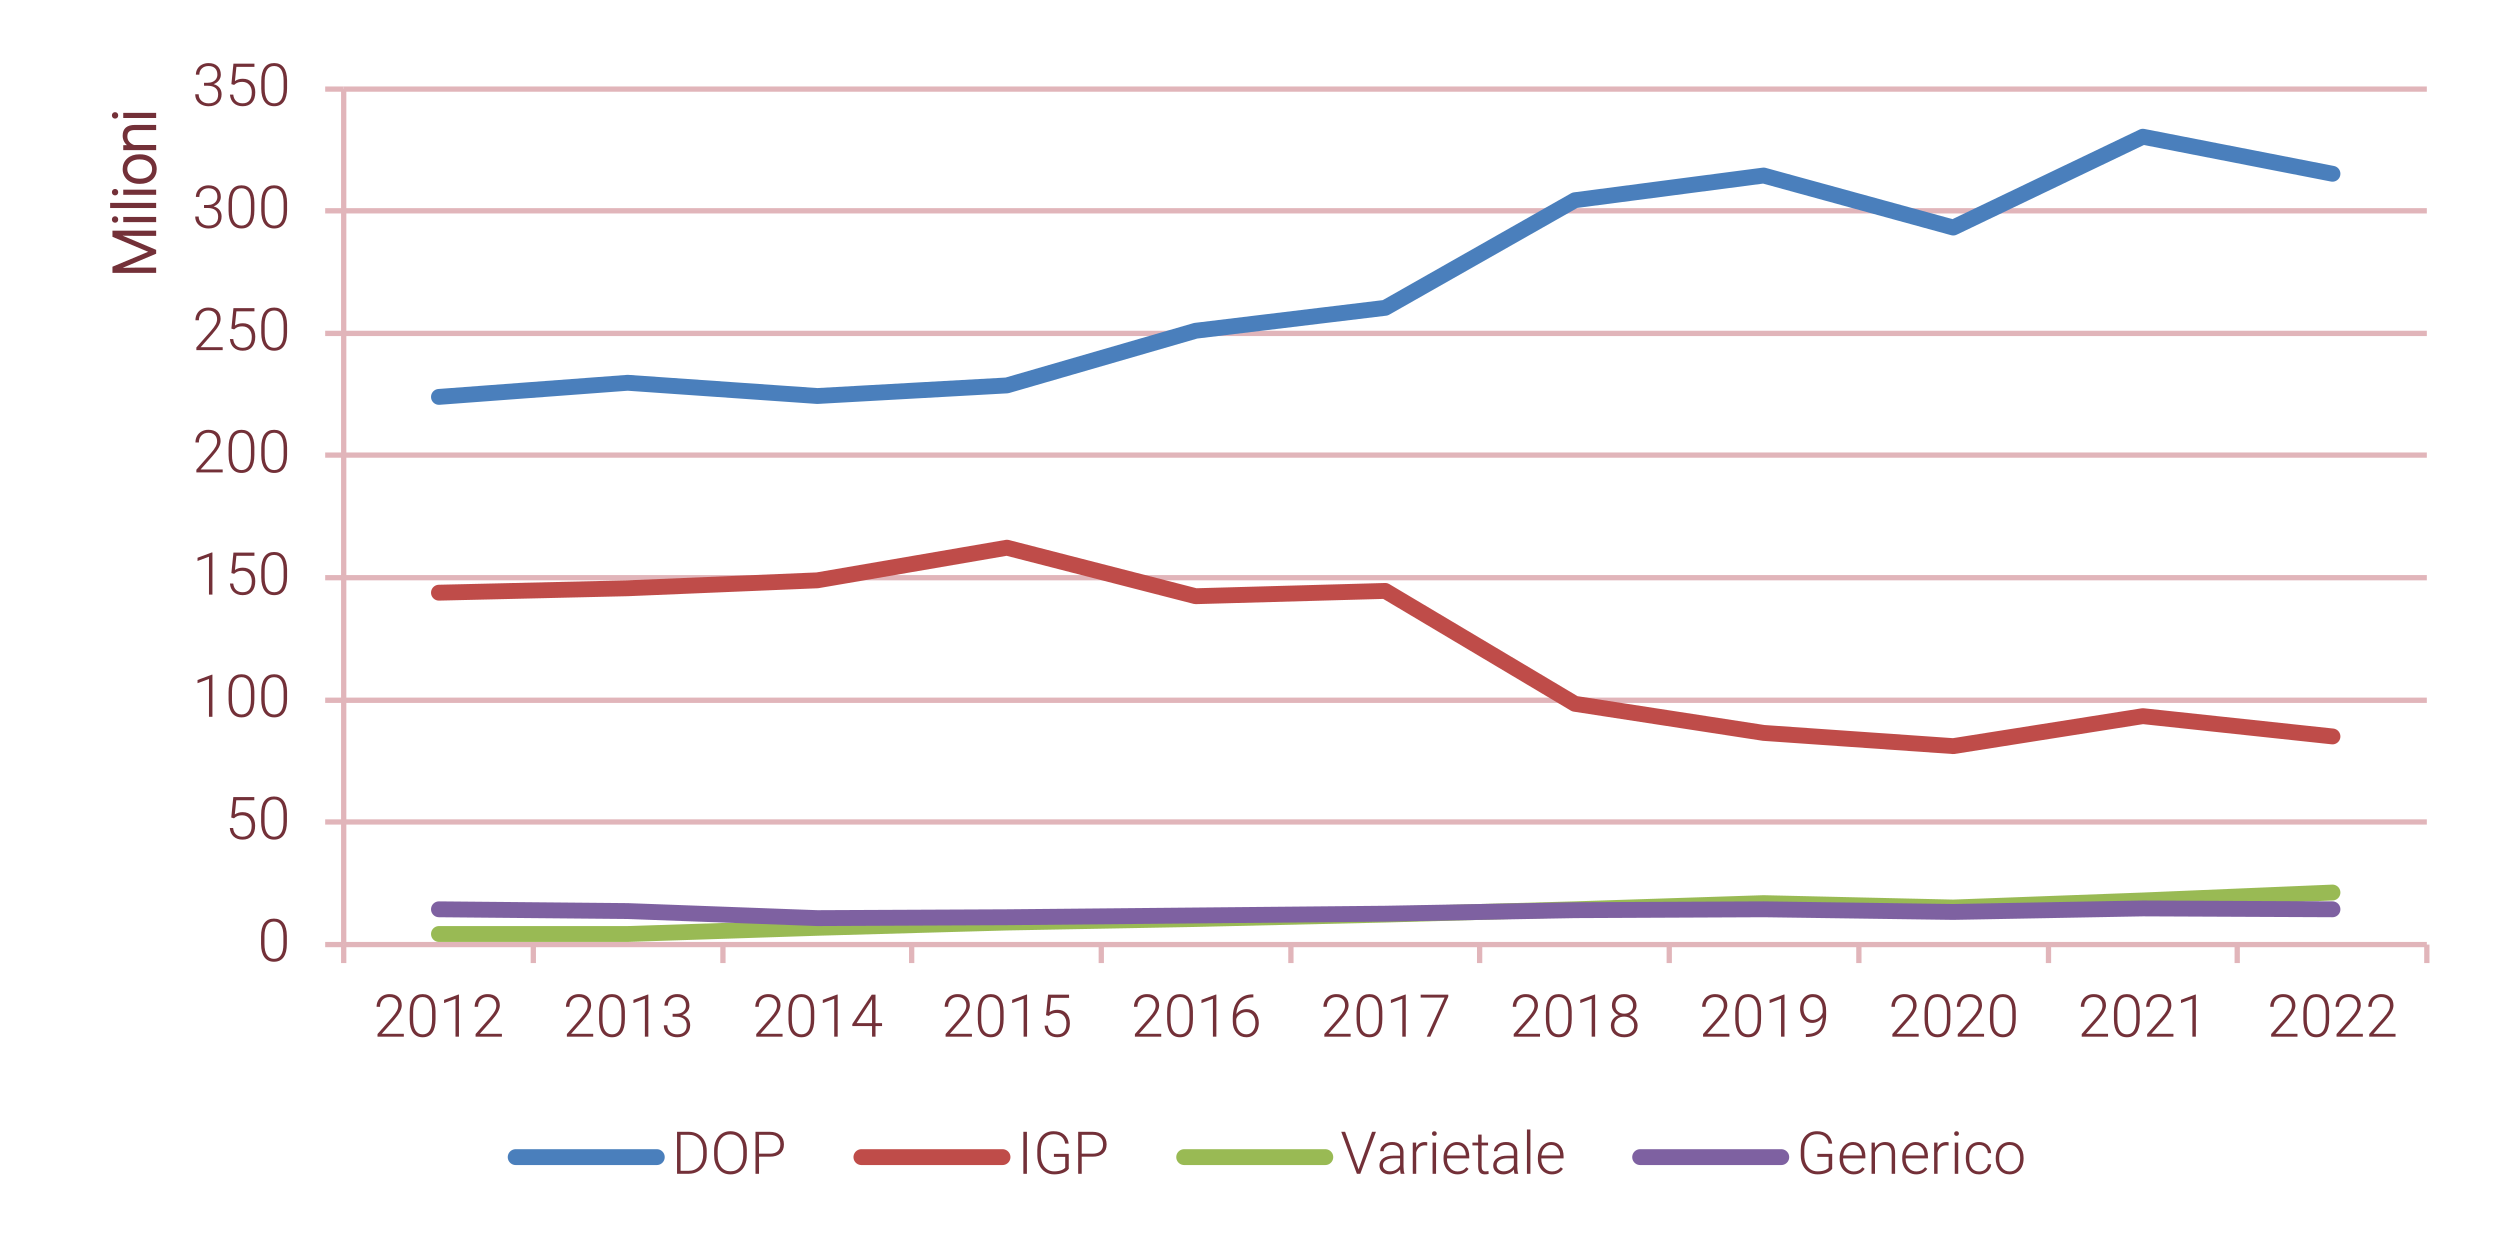 <?xml version="1.0" encoding="utf-8"?>
<!-- Generator: Adobe Illustrator 16.0.0, SVG Export Plug-In . SVG Version: 6.00 Build 0)  -->
<!DOCTYPE svg PUBLIC "-//W3C//DTD SVG 1.1//EN" "http://www.w3.org/Graphics/SVG/1.1/DTD/svg11.dtd">
<svg version="1.1" id="Livello_1" xmlns="http://www.w3.org/2000/svg" xmlns:xlink="http://www.w3.org/1999/xlink" x="0px" y="0px"
	 width="340.16px" height="170.08px" viewBox="0 0 340.16 170.08" enable-background="new 0 0 340.16 170.08" xml:space="preserve">
<path fill="none" stroke="#E1B5BA" stroke-width="0.72" stroke-linejoin="round" stroke-miterlimit="10" d="M46.765,111.843h283.44
	 M46.765,95.282h283.44 M46.765,78.603h283.44 M46.765,61.923h283.44 M46.765,45.363h283.44 M46.765,28.683h283.44 M46.765,12.123
	h283.44"/>
<line fill="none" stroke="#E1B5BA" stroke-width="0.72" stroke-linejoin="round" stroke-miterlimit="10" x1="46.765" y1="128.522" x2="46.765" y2="12.123"/>
<path fill="none" stroke="#E1B5BA" stroke-width="0.72" stroke-linejoin="round" stroke-miterlimit="10" d="M44.245,128.522h2.52
	 M44.245,111.843h2.52 M44.245,95.282h2.52 M44.245,78.603h2.52 M44.245,61.923h2.52 M44.245,45.363h2.52 M44.245,28.683h2.52
	 M44.245,12.123h2.52"/>
<line fill="none" stroke="#E1B5BA" stroke-width="0.72" stroke-linejoin="round" stroke-miterlimit="10" x1="46.765" y1="128.522" x2="330.205" y2="128.522"/>
<path fill="none" stroke="#E1B5BA" stroke-width="0.72" stroke-linejoin="round" stroke-miterlimit="10" d="M46.765,128.522v2.521
	 M72.565,128.522v2.521 M98.365,128.522v2.521 M124.045,128.522v2.521 M149.845,128.522v2.521 M175.646,128.522v2.521
	 M201.325,128.522v2.521 M227.125,128.522v2.521 M252.926,128.522v2.521 M278.726,128.522v2.521 M304.405,128.522v2.521
	 M330.205,128.522v2.521"/>
<polyline fill="none" stroke="#4A7FBC" stroke-width="2.16" stroke-linecap="round" stroke-linejoin="round" stroke-miterlimit="10" points="
	59.726,54.003 85.405,52.083 111.206,53.883 137.005,52.442 162.686,45.003 188.485,41.883 214.285,27.243 239.966,23.883 
	265.766,30.963 291.565,18.603 317.365,23.643 "/>
<polyline fill="none" stroke="#BF4C49" stroke-width="2.16" stroke-linecap="round" stroke-linejoin="round" stroke-miterlimit="10" points="
	59.726,80.643 85.405,80.042 111.206,78.963 137.005,74.522 162.686,81.123 188.485,80.402 214.285,95.763 239.966,99.723 
	265.766,101.522 291.565,97.442 317.365,100.203 "/>
<polyline fill="none" stroke="#99BA54" stroke-width="2.16" stroke-linecap="round" stroke-linejoin="round" stroke-miterlimit="10" points="
	59.726,127.083 85.405,127.083 111.206,126.242 137.005,125.522 162.686,125.043 188.485,124.442 214.285,123.723 239.966,122.883 
	265.766,123.482 291.565,122.522 317.365,121.442 "/>
<polyline fill="none" stroke="#7E61A1" stroke-width="2.16" stroke-linecap="round" stroke-linejoin="round" stroke-miterlimit="10" points="
	59.726,123.723 85.405,123.963 111.206,124.923 137.005,124.803 162.686,124.563 188.485,124.322 214.285,123.843 239.966,123.723 
	265.766,124.083 291.565,123.603 317.365,123.723 "/>
<g>
	<path fill="#733038" d="M39.032,128.4c0,0.806-0.148,1.418-0.444,1.835c-0.296,0.418-0.731,0.626-1.307,0.626
		c-0.565,0-0.999-0.204-1.299-0.614c-0.301-0.409-0.456-1.005-0.463-1.788v-1.024c0-0.804,0.149-1.412,0.447-1.825
		c0.298-0.414,0.734-0.621,1.308-0.621c0.565,0,0.997,0.2,1.295,0.6c0.298,0.398,0.453,0.987,0.463,1.765V128.4z M38.561,127.376
		c0-0.654-0.107-1.149-0.32-1.484c-0.213-0.335-0.536-0.502-0.968-0.502c-0.424,0-0.744,0.163-0.958,0.49
		c-0.215,0.327-0.325,0.811-0.33,1.448v1.123c0,0.651,0.11,1.15,0.332,1.496s0.542,0.518,0.964,0.518
		c0.418,0,0.736-0.168,0.952-0.506c0.216-0.338,0.325-0.832,0.328-1.484V127.376z"/>
</g>
<g>
	<path fill="#733038" d="M31.465,111.237l0.279-2.787h2.858v0.436h-2.454l-0.2,1.932c0.306-0.209,0.665-0.314,1.076-0.314
		c0.515,0,0.926,0.168,1.232,0.503s0.459,0.781,0.459,1.339c0,0.602-0.149,1.069-0.448,1.401s-0.718,0.498-1.26,0.498
		c-0.497,0-0.9-0.139-1.209-0.416c-0.309-0.277-0.485-0.666-0.53-1.166h0.451c0.044,0.391,0.177,0.686,0.396,0.886
		c0.22,0.2,0.517,0.3,0.891,0.3c0.409,0,0.717-0.129,0.925-0.389c0.208-0.259,0.312-0.628,0.312-1.106
		c0-0.419-0.117-0.761-0.35-1.024c-0.233-0.265-0.551-0.396-0.954-0.396c-0.223,0-0.416,0.027-0.581,0.084s-0.339,0.165-0.522,0.328
		L31.465,111.237z"/>
	<path fill="#733038" d="M39.042,111.783c0,0.806-0.148,1.418-0.444,1.835c-0.296,0.418-0.731,0.626-1.307,0.626
		c-0.565,0-0.999-0.204-1.299-0.614c-0.301-0.409-0.456-1.005-0.463-1.788v-1.024c0-0.804,0.149-1.412,0.447-1.825
		c0.298-0.414,0.734-0.621,1.308-0.621c0.565,0,0.997,0.2,1.295,0.6c0.298,0.398,0.453,0.987,0.463,1.765V111.783z M38.571,110.759
		c0-0.654-0.107-1.149-0.32-1.484c-0.213-0.335-0.536-0.502-0.968-0.502c-0.424,0-0.744,0.163-0.958,0.49
		c-0.215,0.327-0.325,0.811-0.33,1.448v1.123c0,0.651,0.11,1.15,0.332,1.496s0.542,0.518,0.964,0.518
		c0.418,0,0.736-0.168,0.952-0.506c0.216-0.338,0.325-0.832,0.328-1.484V110.759z"/>
</g>
<g>
	<path fill="#733038" d="M28.904,97.533h-0.471v-5.15l-1.555,0.577v-0.44l1.947-0.722h0.079V97.533z"/>
	<path fill="#733038" d="M34.612,95.15c0,0.806-0.148,1.418-0.444,1.835c-0.296,0.418-0.731,0.626-1.307,0.626
		c-0.565,0-0.999-0.204-1.299-0.614c-0.301-0.409-0.456-1.005-0.463-1.788v-1.024c0-0.804,0.149-1.412,0.447-1.825
		c0.298-0.414,0.734-0.621,1.308-0.621c0.565,0,0.997,0.2,1.295,0.6c0.298,0.398,0.453,0.987,0.463,1.765V95.15z M34.141,94.126
		c0-0.654-0.107-1.149-0.32-1.484c-0.213-0.335-0.536-0.502-0.968-0.502c-0.424,0-0.744,0.163-0.958,0.49
		c-0.215,0.327-0.325,0.811-0.33,1.448v1.123c0,0.651,0.11,1.15,0.332,1.496s0.542,0.518,0.964,0.518
		c0.418,0,0.736-0.168,0.952-0.506c0.216-0.338,0.325-0.832,0.328-1.484V94.126z"/>
	<path fill="#733038" d="M39.06,95.15c0,0.806-0.148,1.418-0.444,1.835c-0.296,0.418-0.731,0.626-1.307,0.626
		c-0.565,0-0.999-0.204-1.299-0.614c-0.301-0.409-0.456-1.005-0.463-1.788v-1.024c0-0.804,0.149-1.412,0.447-1.825
		c0.298-0.414,0.734-0.621,1.308-0.621c0.565,0,0.997,0.2,1.295,0.6c0.298,0.398,0.453,0.987,0.463,1.765V95.15z M38.589,94.126
		c0-0.654-0.107-1.149-0.32-1.484c-0.213-0.335-0.536-0.502-0.968-0.502c-0.424,0-0.744,0.163-0.958,0.49
		c-0.215,0.327-0.325,0.811-0.33,1.448v1.123c0,0.651,0.11,1.15,0.332,1.496s0.542,0.518,0.964,0.518
		c0.418,0,0.736-0.168,0.952-0.506c0.216-0.338,0.325-0.832,0.328-1.484V94.126z"/>
</g>
<g>
	<path fill="#733038" d="M28.904,80.9h-0.471v-5.15l-1.555,0.577v-0.439l1.947-0.722h0.079V80.9z"/>
	<path fill="#733038" d="M31.483,77.972l0.279-2.787h2.858v0.436h-2.454l-0.2,1.932c0.306-0.209,0.665-0.314,1.076-0.314
		c0.515,0,0.926,0.167,1.232,0.502s0.459,0.781,0.459,1.338c0,0.602-0.149,1.069-0.448,1.402c-0.298,0.332-0.718,0.499-1.26,0.499
		c-0.497,0-0.9-0.139-1.209-0.416c-0.309-0.278-0.485-0.666-0.53-1.166h0.451c0.044,0.39,0.177,0.685,0.396,0.885
		c0.22,0.2,0.517,0.3,0.891,0.3c0.409,0,0.717-0.13,0.925-0.389c0.208-0.259,0.312-0.628,0.312-1.107c0-0.419-0.117-0.76-0.35-1.025
		c-0.233-0.264-0.551-0.396-0.954-0.396c-0.223,0-0.416,0.028-0.581,0.084s-0.339,0.166-0.522,0.328L31.483,77.972z"/>
	<path fill="#733038" d="M39.06,78.518c0,0.806-0.148,1.418-0.444,1.835c-0.296,0.417-0.731,0.626-1.307,0.626
		c-0.565,0-0.999-0.205-1.299-0.614c-0.301-0.41-0.456-1.006-0.463-1.789v-1.024c0-0.804,0.149-1.412,0.447-1.826
		s0.734-0.62,1.308-0.62c0.565,0,0.997,0.2,1.295,0.599c0.298,0.399,0.453,0.987,0.463,1.765V78.518z M38.589,77.493
		c0-0.654-0.107-1.149-0.32-1.484c-0.213-0.335-0.536-0.502-0.968-0.502c-0.424,0-0.744,0.164-0.958,0.491
		c-0.215,0.327-0.325,0.81-0.33,1.449v1.123c0,0.652,0.11,1.15,0.332,1.496c0.221,0.346,0.542,0.519,0.964,0.519
		c0.418,0,0.736-0.169,0.952-0.506c0.216-0.338,0.325-0.833,0.328-1.484V77.493z"/>
</g>
<g>
	<path fill="#733038" d="M30.298,64.275h-3.581v-0.361l1.959-2.222c0.325-0.375,0.55-0.683,0.675-0.927
		c0.126-0.243,0.188-0.48,0.188-0.71c0-0.361-0.106-0.647-0.318-0.858c-0.212-0.21-0.504-0.316-0.875-0.316
		c-0.385,0-0.695,0.123-0.932,0.369c-0.237,0.246-0.355,0.565-0.355,0.958h-0.467c0-0.322,0.073-0.615,0.218-0.879
		c0.146-0.265,0.352-0.472,0.621-0.623c0.268-0.15,0.574-0.226,0.917-0.226c0.523,0,0.933,0.137,1.227,0.412
		s0.441,0.649,0.441,1.123c0,0.267-0.083,0.559-0.249,0.875c-0.167,0.316-0.459,0.712-0.877,1.186l-1.594,1.802h3.003V64.275z"/>
	<path fill="#733038" d="M34.612,61.893c0,0.806-0.148,1.418-0.444,1.835c-0.296,0.417-0.731,0.626-1.307,0.626
		c-0.565,0-0.999-0.205-1.299-0.614c-0.301-0.41-0.456-1.006-0.463-1.789v-1.024c0-0.804,0.149-1.412,0.447-1.826
		s0.734-0.62,1.308-0.62c0.565,0,0.997,0.2,1.295,0.599c0.298,0.399,0.453,0.987,0.463,1.765V61.893z M34.141,60.868
		c0-0.654-0.107-1.149-0.32-1.484c-0.213-0.335-0.536-0.502-0.968-0.502c-0.424,0-0.744,0.164-0.958,0.491
		c-0.215,0.327-0.325,0.81-0.33,1.449v1.123c0,0.652,0.11,1.15,0.332,1.496c0.221,0.346,0.542,0.519,0.964,0.519
		c0.418,0,0.736-0.169,0.952-0.506c0.216-0.338,0.325-0.833,0.328-1.484V60.868z"/>
	<path fill="#733038" d="M39.06,61.893c0,0.806-0.148,1.418-0.444,1.835c-0.296,0.417-0.731,0.626-1.307,0.626
		c-0.565,0-0.999-0.205-1.299-0.614c-0.301-0.41-0.456-1.006-0.463-1.789v-1.024c0-0.804,0.149-1.412,0.447-1.826
		s0.734-0.62,1.308-0.62c0.565,0,0.997,0.2,1.295,0.599c0.298,0.399,0.453,0.987,0.463,1.765V61.893z M38.589,60.868
		c0-0.654-0.107-1.149-0.32-1.484c-0.213-0.335-0.536-0.502-0.968-0.502c-0.424,0-0.744,0.164-0.958,0.491
		c-0.215,0.327-0.325,0.81-0.33,1.449v1.123c0,0.652,0.11,1.15,0.332,1.496c0.221,0.346,0.542,0.519,0.964,0.519
		c0.418,0,0.736-0.169,0.952-0.506c0.216-0.338,0.325-0.833,0.328-1.484V60.868z"/>
</g>
<g>
	<path fill="#733038" d="M30.298,47.643h-3.581v-0.361l1.959-2.222c0.325-0.375,0.55-0.683,0.675-0.927
		c0.126-0.243,0.188-0.48,0.188-0.71c0-0.361-0.106-0.647-0.318-0.858c-0.212-0.21-0.504-0.316-0.875-0.316
		c-0.385,0-0.695,0.123-0.932,0.369c-0.237,0.246-0.355,0.565-0.355,0.958h-0.467c0-0.322,0.073-0.615,0.218-0.879
		c0.146-0.265,0.352-0.472,0.621-0.623c0.268-0.15,0.574-0.226,0.917-0.226c0.523,0,0.933,0.137,1.227,0.412
		s0.441,0.649,0.441,1.123c0,0.267-0.083,0.559-0.249,0.875c-0.167,0.316-0.459,0.712-0.877,1.186l-1.594,1.802h3.003V47.643z"/>
	<path fill="#733038" d="M31.483,44.714l0.279-2.787h2.858v0.436h-2.454l-0.2,1.932c0.306-0.209,0.665-0.314,1.076-0.314
		c0.515,0,0.926,0.167,1.232,0.502s0.459,0.781,0.459,1.338c0,0.602-0.149,1.069-0.448,1.402c-0.298,0.332-0.718,0.499-1.26,0.499
		c-0.497,0-0.9-0.139-1.209-0.416c-0.309-0.278-0.485-0.666-0.53-1.166h0.451c0.044,0.39,0.177,0.685,0.396,0.885
		c0.22,0.2,0.517,0.3,0.891,0.3c0.409,0,0.717-0.13,0.925-0.389c0.208-0.259,0.312-0.628,0.312-1.107c0-0.419-0.117-0.76-0.35-1.025
		c-0.233-0.264-0.551-0.396-0.954-0.396c-0.223,0-0.416,0.028-0.581,0.084s-0.339,0.166-0.522,0.328L31.483,44.714z"/>
	<path fill="#733038" d="M39.06,45.26c0,0.806-0.148,1.418-0.444,1.835c-0.296,0.417-0.731,0.626-1.307,0.626
		c-0.565,0-0.999-0.205-1.299-0.614c-0.301-0.41-0.456-1.006-0.463-1.789v-1.024c0-0.804,0.149-1.412,0.447-1.826
		s0.734-0.62,1.308-0.62c0.565,0,0.997,0.2,1.295,0.599c0.298,0.399,0.453,0.987,0.463,1.765V45.26z M38.589,44.235
		c0-0.654-0.107-1.149-0.32-1.484c-0.213-0.335-0.536-0.502-0.968-0.502c-0.424,0-0.744,0.164-0.958,0.491
		c-0.215,0.327-0.325,0.81-0.33,1.449v1.123c0,0.652,0.11,1.15,0.332,1.496c0.221,0.346,0.542,0.519,0.964,0.519
		c0.418,0,0.736-0.169,0.952-0.506c0.216-0.338,0.325-0.833,0.328-1.484V44.235z"/>
</g>
<g>
	<path fill="#733038" d="M27.762,27.896h0.487c0.27,0,0.505-0.047,0.707-0.143s0.355-0.227,0.461-0.393s0.159-0.358,0.159-0.575
		c0-0.366-0.104-0.653-0.311-0.86c-0.207-0.207-0.503-0.31-0.891-0.31c-0.366,0-0.667,0.108-0.901,0.324
		c-0.234,0.216-0.351,0.5-0.351,0.854h-0.471c0-0.296,0.075-0.566,0.224-0.811c0.149-0.245,0.356-0.434,0.62-0.567
		c0.265-0.133,0.558-0.2,0.879-0.2c0.519,0,0.927,0.141,1.225,0.424s0.447,0.67,0.447,1.162c0,0.275-0.087,0.528-0.261,0.76
		c-0.174,0.231-0.413,0.405-0.717,0.52c0.356,0.1,0.625,0.271,0.809,0.512c0.183,0.242,0.274,0.531,0.274,0.866
		c0,0.49-0.16,0.883-0.479,1.182c-0.319,0.298-0.746,0.448-1.28,0.448c-0.34,0-0.652-0.068-0.937-0.204
		c-0.284-0.136-0.504-0.327-0.66-0.571s-0.233-0.529-0.233-0.854h0.471c0,0.364,0.127,0.66,0.381,0.889
		c0.253,0.229,0.58,0.344,0.978,0.344c0.405,0,0.722-0.104,0.948-0.312c0.227-0.208,0.34-0.51,0.34-0.905
		c0-0.382-0.123-0.674-0.367-0.875c-0.245-0.201-0.605-0.302-1.082-0.302h-0.471V27.896z"/>
	<path fill="#733038" d="M34.612,28.627c0,0.806-0.148,1.418-0.444,1.835c-0.296,0.417-0.731,0.626-1.307,0.626
		c-0.565,0-0.999-0.205-1.299-0.614c-0.301-0.41-0.456-1.006-0.463-1.789v-1.024c0-0.804,0.149-1.412,0.447-1.826
		s0.734-0.62,1.308-0.62c0.565,0,0.997,0.2,1.295,0.599c0.298,0.399,0.453,0.987,0.463,1.765V28.627z M34.141,27.602
		c0-0.654-0.107-1.149-0.32-1.484c-0.213-0.335-0.536-0.502-0.968-0.502c-0.424,0-0.744,0.164-0.958,0.491
		c-0.215,0.327-0.325,0.81-0.33,1.449v1.123c0,0.652,0.11,1.15,0.332,1.496c0.221,0.346,0.542,0.519,0.964,0.519
		c0.418,0,0.736-0.169,0.952-0.506c0.216-0.338,0.325-0.833,0.328-1.484V27.602z"/>
	<path fill="#733038" d="M39.06,28.627c0,0.806-0.148,1.418-0.444,1.835c-0.296,0.417-0.731,0.626-1.307,0.626
		c-0.565,0-0.999-0.205-1.299-0.614c-0.301-0.41-0.456-1.006-0.463-1.789v-1.024c0-0.804,0.149-1.412,0.447-1.826
		s0.734-0.62,1.308-0.62c0.565,0,0.997,0.2,1.295,0.599c0.298,0.399,0.453,0.987,0.463,1.765V28.627z M38.589,27.602
		c0-0.654-0.107-1.149-0.32-1.484c-0.213-0.335-0.536-0.502-0.968-0.502c-0.424,0-0.744,0.164-0.958,0.491
		c-0.215,0.327-0.325,0.81-0.33,1.449v1.123c0,0.652,0.11,1.15,0.332,1.496c0.221,0.346,0.542,0.519,0.964,0.519
		c0.418,0,0.736-0.169,0.952-0.506c0.216-0.338,0.325-0.833,0.328-1.484V27.602z"/>
</g>
<g>
	<path fill="#733038" d="M27.762,11.264h0.487c0.27,0,0.505-0.047,0.707-0.143s0.355-0.227,0.461-0.393s0.159-0.358,0.159-0.575
		c0-0.366-0.104-0.653-0.311-0.86c-0.207-0.207-0.503-0.31-0.891-0.31c-0.366,0-0.667,0.108-0.901,0.324
		c-0.234,0.216-0.351,0.5-0.351,0.854h-0.471c0-0.296,0.075-0.566,0.224-0.811c0.149-0.245,0.356-0.434,0.62-0.567
		c0.265-0.133,0.558-0.2,0.879-0.2c0.519,0,0.927,0.141,1.225,0.424s0.447,0.67,0.447,1.162c0,0.275-0.087,0.528-0.261,0.76
		c-0.174,0.231-0.413,0.405-0.717,0.52c0.356,0.1,0.625,0.271,0.809,0.512c0.183,0.242,0.274,0.531,0.274,0.866
		c0,0.49-0.16,0.883-0.479,1.182c-0.319,0.298-0.746,0.448-1.28,0.448c-0.34,0-0.652-0.068-0.937-0.204
		c-0.284-0.136-0.504-0.327-0.66-0.571s-0.233-0.529-0.233-0.854h0.471c0,0.364,0.127,0.66,0.381,0.889
		c0.253,0.229,0.58,0.344,0.978,0.344c0.405,0,0.722-0.104,0.948-0.312c0.227-0.208,0.34-0.51,0.34-0.905
		c0-0.382-0.123-0.674-0.367-0.875c-0.245-0.201-0.605-0.302-1.082-0.302h-0.471V11.264z"/>
	<path fill="#733038" d="M31.483,11.448l0.279-2.787h2.858v0.436h-2.454l-0.2,1.932c0.306-0.209,0.665-0.314,1.076-0.314
		c0.515,0,0.926,0.167,1.232,0.502s0.459,0.781,0.459,1.338c0,0.602-0.149,1.069-0.448,1.402c-0.298,0.332-0.718,0.499-1.26,0.499
		c-0.497,0-0.9-0.139-1.209-0.416c-0.309-0.278-0.485-0.666-0.53-1.166h0.451c0.044,0.39,0.177,0.685,0.396,0.885
		c0.22,0.2,0.517,0.3,0.891,0.3c0.409,0,0.717-0.13,0.925-0.389c0.208-0.259,0.312-0.628,0.312-1.107c0-0.419-0.117-0.76-0.35-1.025
		c-0.233-0.264-0.551-0.396-0.954-0.396c-0.223,0-0.416,0.028-0.581,0.084s-0.339,0.166-0.522,0.328L31.483,11.448z"/>
	<path fill="#733038" d="M39.06,11.994c0,0.806-0.148,1.418-0.444,1.835c-0.296,0.417-0.731,0.626-1.307,0.626
		c-0.565,0-0.999-0.205-1.299-0.614c-0.301-0.41-0.456-1.006-0.463-1.789v-1.024c0-0.804,0.149-1.412,0.447-1.826
		s0.734-0.62,1.308-0.62c0.565,0,0.997,0.2,1.295,0.599c0.298,0.399,0.453,0.987,0.463,1.765V11.994z M38.589,10.969
		c0-0.654-0.107-1.149-0.32-1.484c-0.213-0.335-0.536-0.502-0.968-0.502c-0.424,0-0.744,0.164-0.958,0.491
		c-0.215,0.327-0.325,0.81-0.33,1.449v1.123c0,0.652,0.11,1.15,0.332,1.496c0.221,0.346,0.542,0.519,0.964,0.519
		c0.418,0,0.736-0.169,0.952-0.506c0.216-0.338,0.325-0.833,0.328-1.484V10.969z"/>
</g>
<g>
	<path fill="#733038" d="M54.946,141.057h-3.581v-0.361l1.959-2.222c0.325-0.374,0.55-0.684,0.675-0.927
		c0.126-0.243,0.188-0.48,0.188-0.711c0-0.36-0.106-0.646-0.318-0.857s-0.504-0.315-0.875-0.315c-0.385,0-0.695,0.123-0.932,0.368
		c-0.237,0.246-0.355,0.565-0.355,0.958H51.24c0-0.321,0.073-0.614,0.218-0.879c0.146-0.265,0.352-0.472,0.621-0.622
		c0.268-0.15,0.574-0.227,0.917-0.227c0.523,0,0.933,0.138,1.227,0.413c0.294,0.274,0.441,0.648,0.441,1.122
		c0,0.268-0.083,0.56-0.249,0.876c-0.167,0.316-0.459,0.712-0.877,1.186l-1.594,1.802h3.003V141.057z"/>
	<path fill="#733038" d="M59.261,138.674c0,0.806-0.148,1.418-0.444,1.835c-0.296,0.418-0.731,0.626-1.307,0.626
		c-0.565,0-0.999-0.204-1.299-0.614c-0.301-0.409-0.456-1.005-0.463-1.788v-1.024c0-0.804,0.149-1.412,0.447-1.825
		c0.298-0.414,0.734-0.621,1.308-0.621c0.565,0,0.997,0.2,1.295,0.6c0.298,0.398,0.453,0.987,0.463,1.765V138.674z M58.79,137.649
		c0-0.654-0.107-1.149-0.32-1.484c-0.213-0.335-0.536-0.502-0.968-0.502c-0.424,0-0.744,0.163-0.958,0.49
		c-0.215,0.327-0.325,0.811-0.33,1.448v1.123c0,0.651,0.11,1.15,0.332,1.496s0.542,0.518,0.964,0.518
		c0.418,0,0.736-0.168,0.952-0.506c0.216-0.338,0.325-0.832,0.328-1.484V137.649z"/>
	<path fill="#733038" d="M62.448,141.057h-0.471v-5.15l-1.555,0.577v-0.44l1.947-0.722h0.079V141.057z"/>
	<path fill="#733038" d="M68.29,141.057h-3.581v-0.361l1.959-2.222c0.325-0.374,0.55-0.684,0.675-0.927
		c0.126-0.243,0.188-0.48,0.188-0.711c0-0.36-0.106-0.646-0.318-0.857s-0.504-0.315-0.875-0.315c-0.385,0-0.695,0.123-0.932,0.368
		c-0.237,0.246-0.355,0.565-0.355,0.958h-0.467c0-0.321,0.073-0.614,0.218-0.879c0.146-0.265,0.352-0.472,0.621-0.622
		c0.268-0.15,0.574-0.227,0.917-0.227c0.523,0,0.933,0.138,1.227,0.413c0.294,0.274,0.441,0.648,0.441,1.122
		c0,0.268-0.083,0.56-0.249,0.876c-0.167,0.316-0.459,0.712-0.877,1.186l-1.594,1.802h3.003V141.057z"/>
</g>
<g>
	<path fill="#733038" d="M80.712,141.057h-3.581v-0.361l1.959-2.222c0.325-0.374,0.55-0.684,0.675-0.927
		c0.126-0.243,0.188-0.48,0.188-0.711c0-0.36-0.106-0.646-0.318-0.857s-0.504-0.315-0.875-0.315c-0.385,0-0.695,0.123-0.932,0.368
		c-0.237,0.246-0.355,0.565-0.355,0.958h-0.467c0-0.321,0.073-0.614,0.218-0.879c0.146-0.265,0.352-0.472,0.621-0.622
		c0.268-0.15,0.574-0.227,0.917-0.227c0.523,0,0.933,0.138,1.227,0.413c0.294,0.274,0.441,0.648,0.441,1.122
		c0,0.268-0.083,0.56-0.249,0.876c-0.167,0.316-0.459,0.712-0.877,1.186l-1.594,1.802h3.003V141.057z"/>
	<path fill="#733038" d="M85.026,138.674c0,0.806-0.148,1.418-0.444,1.835c-0.296,0.418-0.731,0.626-1.307,0.626
		c-0.565,0-0.999-0.204-1.299-0.614c-0.301-0.409-0.456-1.005-0.463-1.788v-1.024c0-0.804,0.149-1.412,0.447-1.825
		c0.298-0.414,0.734-0.621,1.308-0.621c0.565,0,0.997,0.2,1.295,0.6c0.298,0.398,0.453,0.987,0.463,1.765V138.674z M84.555,137.649
		c0-0.654-0.107-1.149-0.32-1.484c-0.213-0.335-0.536-0.502-0.968-0.502c-0.424,0-0.744,0.163-0.958,0.49
		c-0.215,0.327-0.325,0.811-0.33,1.448v1.123c0,0.651,0.11,1.15,0.332,1.496s0.542,0.518,0.964,0.518
		c0.418,0,0.736-0.168,0.952-0.506c0.216-0.338,0.325-0.832,0.328-1.484V137.649z"/>
	<path fill="#733038" d="M88.214,141.057h-0.471v-5.15l-1.555,0.577v-0.44l1.947-0.722h0.079V141.057z"/>
	<path fill="#733038" d="M91.519,137.943h0.487c0.27,0,0.505-0.048,0.707-0.144c0.202-0.095,0.355-0.226,0.461-0.393
		c0.106-0.166,0.159-0.357,0.159-0.575c0-0.366-0.104-0.652-0.311-0.859c-0.207-0.207-0.503-0.31-0.891-0.31
		c-0.366,0-0.667,0.107-0.901,0.323s-0.351,0.501-0.351,0.854h-0.471c0-0.296,0.075-0.566,0.224-0.812
		c0.149-0.244,0.356-0.434,0.62-0.566c0.265-0.134,0.558-0.201,0.879-0.201c0.519,0,0.927,0.142,1.225,0.425
		c0.298,0.282,0.447,0.67,0.447,1.162c0,0.274-0.087,0.527-0.261,0.759c-0.174,0.232-0.413,0.405-0.717,0.521
		c0.356,0.1,0.625,0.271,0.809,0.513c0.183,0.242,0.274,0.53,0.274,0.865c0,0.489-0.16,0.884-0.479,1.182
		c-0.319,0.299-0.746,0.447-1.28,0.447c-0.34,0-0.652-0.067-0.937-0.204c-0.284-0.136-0.504-0.326-0.66-0.571
		c-0.156-0.244-0.233-0.529-0.233-0.854h0.471c0,0.364,0.127,0.66,0.381,0.89c0.253,0.229,0.58,0.343,0.978,0.343
		c0.405,0,0.722-0.104,0.948-0.312c0.227-0.208,0.34-0.51,0.34-0.905c0-0.382-0.123-0.674-0.367-0.875
		c-0.245-0.202-0.605-0.303-1.082-0.303h-0.471V137.943z"/>
</g>
<g>
	<path fill="#733038" d="M106.478,141.057h-3.581v-0.361l1.959-2.222c0.325-0.374,0.55-0.684,0.675-0.927
		c0.126-0.243,0.188-0.48,0.188-0.711c0-0.36-0.106-0.646-0.318-0.857s-0.504-0.315-0.875-0.315c-0.385,0-0.695,0.123-0.932,0.368
		c-0.237,0.246-0.355,0.565-0.355,0.958h-0.467c0-0.321,0.073-0.614,0.218-0.879c0.146-0.265,0.352-0.472,0.621-0.622
		c0.268-0.15,0.574-0.227,0.917-0.227c0.523,0,0.933,0.138,1.227,0.413c0.294,0.274,0.441,0.648,0.441,1.122
		c0,0.268-0.083,0.56-0.249,0.876c-0.167,0.316-0.459,0.712-0.877,1.186l-1.594,1.802h3.003V141.057z"/>
	<path fill="#733038" d="M110.792,138.674c0,0.806-0.148,1.418-0.444,1.835c-0.296,0.418-0.731,0.626-1.307,0.626
		c-0.565,0-0.999-0.204-1.299-0.614c-0.301-0.409-0.456-1.005-0.463-1.788v-1.024c0-0.804,0.149-1.412,0.447-1.825
		c0.298-0.414,0.734-0.621,1.308-0.621c0.565,0,0.997,0.2,1.295,0.6c0.298,0.398,0.453,0.987,0.463,1.765V138.674z M110.321,137.649
		c0-0.654-0.107-1.149-0.32-1.484c-0.213-0.335-0.536-0.502-0.968-0.502c-0.424,0-0.744,0.163-0.958,0.49
		c-0.215,0.327-0.325,0.811-0.33,1.448v1.123c0,0.651,0.11,1.15,0.332,1.496s0.542,0.518,0.964,0.518
		c0.418,0,0.736-0.168,0.952-0.506c0.216-0.338,0.325-0.832,0.328-1.484V137.649z"/>
	<path fill="#733038" d="M113.979,141.057h-0.471v-5.15l-1.555,0.577v-0.44l1.947-0.722h0.079V141.057z"/>
	<path fill="#733038" d="M119.126,139.216h0.891v0.396h-0.891v1.444h-0.471v-1.444h-2.689v-0.268l2.646-4.004h0.514V139.216z
		 M116.543,139.216h2.112v-3.267l-0.208,0.361L116.543,139.216z"/>
</g>
<g>
	<path fill="#733038" d="M132.243,141.057h-3.581v-0.361l1.959-2.222c0.325-0.374,0.55-0.684,0.675-0.927
		c0.126-0.243,0.188-0.48,0.188-0.711c0-0.36-0.106-0.646-0.318-0.857s-0.504-0.315-0.875-0.315c-0.385,0-0.695,0.123-0.932,0.368
		c-0.237,0.246-0.355,0.565-0.355,0.958h-0.467c0-0.321,0.073-0.614,0.218-0.879c0.146-0.265,0.352-0.472,0.621-0.622
		c0.268-0.15,0.574-0.227,0.917-0.227c0.523,0,0.933,0.138,1.227,0.413c0.294,0.274,0.441,0.648,0.441,1.122
		c0,0.268-0.083,0.56-0.249,0.876c-0.167,0.316-0.459,0.712-0.877,1.186l-1.594,1.802h3.003V141.057z"/>
	<path fill="#733038" d="M136.558,138.674c0,0.806-0.148,1.418-0.444,1.835c-0.296,0.418-0.731,0.626-1.307,0.626
		c-0.565,0-0.999-0.204-1.299-0.614c-0.301-0.409-0.456-1.005-0.463-1.788v-1.024c0-0.804,0.149-1.412,0.447-1.825
		c0.298-0.414,0.734-0.621,1.308-0.621c0.565,0,0.997,0.2,1.295,0.6c0.298,0.398,0.453,0.987,0.463,1.765V138.674z M136.086,137.649
		c0-0.654-0.107-1.149-0.32-1.484c-0.213-0.335-0.536-0.502-0.968-0.502c-0.424,0-0.744,0.163-0.958,0.49
		c-0.215,0.327-0.325,0.811-0.33,1.448v1.123c0,0.651,0.11,1.15,0.332,1.496s0.542,0.518,0.964,0.518
		c0.418,0,0.736-0.168,0.952-0.506c0.216-0.338,0.325-0.832,0.328-1.484V137.649z"/>
	<path fill="#733038" d="M139.745,141.057h-0.471v-5.15l-1.555,0.577v-0.44l1.947-0.722h0.079V141.057z"/>
	<path fill="#733038" d="M142.324,138.128l0.279-2.787h2.858v0.436h-2.454l-0.2,1.932c0.306-0.209,0.665-0.314,1.076-0.314
		c0.515,0,0.926,0.168,1.232,0.503s0.459,0.781,0.459,1.339c0,0.602-0.149,1.069-0.448,1.401s-0.718,0.498-1.26,0.498
		c-0.497,0-0.9-0.139-1.209-0.416c-0.309-0.277-0.485-0.666-0.53-1.166h0.451c0.044,0.391,0.177,0.686,0.396,0.886
		c0.22,0.2,0.517,0.3,0.891,0.3c0.409,0,0.717-0.129,0.925-0.389c0.208-0.259,0.312-0.628,0.312-1.106
		c0-0.419-0.117-0.761-0.35-1.024c-0.233-0.265-0.551-0.396-0.954-0.396c-0.223,0-0.416,0.027-0.581,0.084s-0.339,0.165-0.522,0.328
		L142.324,138.128z"/>
</g>
<g>
	<path fill="#733038" d="M158.001,141.057h-3.581v-0.361l1.959-2.222c0.325-0.374,0.55-0.684,0.675-0.927
		c0.126-0.243,0.188-0.48,0.188-0.711c0-0.36-0.106-0.646-0.318-0.857s-0.504-0.315-0.875-0.315c-0.385,0-0.695,0.123-0.932,0.368
		c-0.237,0.246-0.355,0.565-0.355,0.958h-0.467c0-0.321,0.073-0.614,0.218-0.879c0.146-0.265,0.352-0.472,0.621-0.622
		c0.268-0.15,0.574-0.227,0.917-0.227c0.523,0,0.933,0.138,1.227,0.413c0.294,0.274,0.441,0.648,0.441,1.122
		c0,0.268-0.083,0.56-0.249,0.876c-0.167,0.316-0.459,0.712-0.877,1.186l-1.594,1.802h3.003V141.057z"/>
	<path fill="#733038" d="M162.315,138.674c0,0.806-0.148,1.418-0.444,1.835c-0.296,0.418-0.731,0.626-1.307,0.626
		c-0.565,0-0.999-0.204-1.299-0.614c-0.301-0.409-0.456-1.005-0.463-1.788v-1.024c0-0.804,0.149-1.412,0.447-1.825
		c0.298-0.414,0.734-0.621,1.308-0.621c0.565,0,0.997,0.2,1.295,0.6c0.298,0.398,0.453,0.987,0.463,1.765V138.674z M161.844,137.649
		c0-0.654-0.107-1.149-0.32-1.484c-0.213-0.335-0.536-0.502-0.968-0.502c-0.424,0-0.744,0.163-0.958,0.49
		c-0.215,0.327-0.325,0.811-0.33,1.448v1.123c0,0.651,0.11,1.15,0.332,1.496s0.542,0.518,0.964,0.518
		c0.418,0,0.736-0.168,0.952-0.506c0.216-0.338,0.325-0.832,0.328-1.484V137.649z"/>
	<path fill="#733038" d="M165.503,141.057h-0.471v-5.15l-1.555,0.577v-0.44l1.947-0.722h0.079V141.057z"/>
	<path fill="#733038" d="M170.536,135.298v0.408h-0.055c-0.683,0-1.221,0.201-1.613,0.604s-0.61,0.961-0.652,1.677
		c0.157-0.217,0.357-0.385,0.601-0.504c0.244-0.119,0.516-0.179,0.817-0.179c0.502,0,0.902,0.173,1.199,0.521
		c0.297,0.347,0.445,0.8,0.445,1.359c0,0.372-0.069,0.707-0.208,1.006c-0.139,0.298-0.337,0.53-0.597,0.696
		s-0.555,0.249-0.887,0.249c-0.547,0-0.992-0.198-1.335-0.595c-0.343-0.396-0.514-0.908-0.514-1.536v-0.472
		c0-1.023,0.233-1.815,0.699-2.377s1.127-0.848,1.983-0.857H170.536z M169.558,137.712c-0.298,0-0.577,0.088-0.834,0.265
		s-0.43,0.4-0.516,0.672v0.4c0,0.497,0.127,0.901,0.383,1.216c0.255,0.313,0.587,0.47,0.995,0.47c0.366,0,0.663-0.145,0.889-0.435
		s0.34-0.656,0.34-1.098c0-0.45-0.113-0.811-0.34-1.082C170.248,137.848,169.943,137.712,169.558,137.712z"/>
</g>
<g>
	<path fill="#733038" d="M183.774,141.057h-3.58v-0.361l1.959-2.222c0.324-0.374,0.55-0.684,0.675-0.927
		c0.126-0.243,0.188-0.48,0.188-0.711c0-0.36-0.105-0.646-0.317-0.857c-0.213-0.211-0.504-0.315-0.876-0.315
		c-0.385,0-0.695,0.123-0.933,0.368c-0.236,0.246-0.355,0.565-0.355,0.958h-0.467c0-0.321,0.072-0.614,0.218-0.879
		s0.353-0.472,0.62-0.622c0.269-0.15,0.574-0.227,0.917-0.227c0.523,0,0.933,0.138,1.227,0.413c0.295,0.274,0.442,0.648,0.442,1.122
		c0,0.268-0.084,0.56-0.25,0.876s-0.458,0.712-0.877,1.186l-1.594,1.802h3.003V141.057z"/>
	<path fill="#733038" d="M188.088,138.674c0,0.806-0.147,1.418-0.443,1.835c-0.296,0.418-0.731,0.626-1.308,0.626
		c-0.565,0-0.998-0.204-1.299-0.614c-0.301-0.409-0.456-1.005-0.464-1.788v-1.024c0-0.804,0.149-1.412,0.448-1.825
		c0.298-0.414,0.733-0.621,1.307-0.621c0.565,0,0.997,0.2,1.296,0.6c0.298,0.398,0.453,0.987,0.463,1.765V138.674z M187.617,137.649
		c0-0.654-0.106-1.149-0.32-1.484c-0.213-0.335-0.535-0.502-0.968-0.502c-0.424,0-0.743,0.163-0.958,0.49
		c-0.214,0.327-0.324,0.811-0.329,1.448v1.123c0,0.651,0.11,1.15,0.331,1.496c0.222,0.346,0.543,0.518,0.964,0.518
		c0.419,0,0.736-0.168,0.952-0.506s0.325-0.832,0.328-1.484V137.649z"/>
	<path fill="#733038" d="M191.276,141.057h-0.472v-5.15l-1.554,0.577v-0.44l1.946-0.722h0.079V141.057z"/>
	<path fill="#733038" d="M197.059,135.611l-2.442,5.445h-0.49l2.426-5.315h-3.25v-0.4h3.757V135.611z"/>
</g>
<g>
	<path fill="#733038" d="M209.54,141.057h-3.58v-0.361l1.959-2.222c0.324-0.374,0.55-0.684,0.675-0.927
		c0.126-0.243,0.188-0.48,0.188-0.711c0-0.36-0.105-0.646-0.317-0.857c-0.213-0.211-0.504-0.315-0.876-0.315
		c-0.385,0-0.695,0.123-0.933,0.368c-0.236,0.246-0.355,0.565-0.355,0.958h-0.467c0-0.321,0.072-0.614,0.218-0.879
		s0.353-0.472,0.62-0.622c0.269-0.15,0.574-0.227,0.917-0.227c0.523,0,0.933,0.138,1.227,0.413c0.295,0.274,0.442,0.648,0.442,1.122
		c0,0.268-0.084,0.56-0.25,0.876s-0.458,0.712-0.877,1.186l-1.594,1.802h3.003V141.057z"/>
	<path fill="#733038" d="M213.854,138.674c0,0.806-0.147,1.418-0.443,1.835c-0.296,0.418-0.731,0.626-1.308,0.626
		c-0.565,0-0.998-0.204-1.299-0.614c-0.301-0.409-0.456-1.005-0.464-1.788v-1.024c0-0.804,0.149-1.412,0.448-1.825
		c0.298-0.414,0.733-0.621,1.307-0.621c0.565,0,0.997,0.2,1.296,0.6c0.298,0.398,0.453,0.987,0.463,1.765V138.674z M213.383,137.649
		c0-0.654-0.106-1.149-0.32-1.484c-0.213-0.335-0.535-0.502-0.968-0.502c-0.424,0-0.743,0.163-0.958,0.49
		c-0.214,0.327-0.324,0.811-0.329,1.448v1.123c0,0.651,0.11,1.15,0.331,1.496c0.222,0.346,0.543,0.518,0.964,0.518
		c0.419,0,0.736-0.168,0.952-0.506s0.325-0.832,0.328-1.484V137.649z"/>
	<path fill="#733038" d="M217.042,141.057h-0.472v-5.15l-1.554,0.577v-0.44l1.946-0.722h0.079V141.057z"/>
	<path fill="#733038" d="M222.671,136.813c0,0.296-0.087,0.562-0.259,0.795c-0.173,0.234-0.4,0.406-0.684,0.517
		c0.33,0.112,0.594,0.295,0.793,0.546s0.299,0.542,0.299,0.871c0,0.489-0.167,0.878-0.499,1.164c-0.332,0.287-0.772,0.43-1.319,0.43
		c-0.552,0-0.993-0.143-1.324-0.428s-0.497-0.674-0.497-1.166c0-0.324,0.096-0.613,0.287-0.867c0.19-0.254,0.452-0.438,0.785-0.55
		c-0.283-0.11-0.508-0.282-0.676-0.517c-0.167-0.233-0.251-0.499-0.251-0.795c0-0.474,0.152-0.851,0.457-1.13
		c0.305-0.28,0.709-0.421,1.211-0.421c0.503,0,0.908,0.142,1.216,0.425C222.517,135.969,222.671,136.345,222.671,136.813z
		 M222.349,139.545c0-0.355-0.127-0.648-0.381-0.877c-0.254-0.229-0.578-0.344-0.974-0.344c-0.395,0-0.718,0.112-0.97,0.338
		c-0.251,0.225-0.377,0.52-0.377,0.883c0,0.364,0.122,0.654,0.365,0.87c0.244,0.216,0.573,0.323,0.989,0.323
		c0.406,0,0.731-0.106,0.978-0.321S222.349,139.912,222.349,139.545z M222.2,136.809c0-0.327-0.113-0.6-0.34-0.818
		s-0.516-0.327-0.866-0.327c-0.355,0-0.645,0.104-0.865,0.315c-0.222,0.211-0.332,0.487-0.332,0.83c0,0.335,0.11,0.604,0.332,0.809
		c0.221,0.205,0.511,0.307,0.869,0.307c0.354,0,0.643-0.103,0.866-0.309C222.088,137.41,222.2,137.142,222.2,136.809z"/>
</g>
<g>
	<path fill="#733038" d="M235.306,141.057h-3.58v-0.361l1.959-2.222c0.324-0.374,0.55-0.684,0.675-0.927
		c0.126-0.243,0.188-0.48,0.188-0.711c0-0.36-0.105-0.646-0.317-0.857c-0.213-0.211-0.504-0.315-0.876-0.315
		c-0.385,0-0.695,0.123-0.933,0.368c-0.236,0.246-0.355,0.565-0.355,0.958H231.6c0-0.321,0.072-0.614,0.218-0.879
		s0.353-0.472,0.62-0.622c0.269-0.15,0.574-0.227,0.917-0.227c0.523,0,0.933,0.138,1.227,0.413c0.295,0.274,0.442,0.648,0.442,1.122
		c0,0.268-0.084,0.56-0.25,0.876s-0.458,0.712-0.877,1.186l-1.594,1.802h3.003V141.057z"/>
	<path fill="#733038" d="M239.619,138.674c0,0.806-0.147,1.418-0.443,1.835c-0.296,0.418-0.731,0.626-1.308,0.626
		c-0.565,0-0.998-0.204-1.299-0.614c-0.301-0.409-0.456-1.005-0.464-1.788v-1.024c0-0.804,0.149-1.412,0.448-1.825
		c0.298-0.414,0.733-0.621,1.307-0.621c0.565,0,0.997,0.2,1.296,0.6c0.298,0.398,0.453,0.987,0.463,1.765V138.674z M239.148,137.649
		c0-0.654-0.106-1.149-0.32-1.484c-0.213-0.335-0.535-0.502-0.968-0.502c-0.424,0-0.743,0.163-0.958,0.49
		c-0.214,0.327-0.324,0.811-0.329,1.448v1.123c0,0.651,0.11,1.15,0.331,1.496c0.222,0.346,0.543,0.518,0.964,0.518
		c0.419,0,0.736-0.168,0.952-0.506s0.325-0.832,0.328-1.484V137.649z"/>
	<path fill="#733038" d="M242.808,141.057h-0.472v-5.15l-1.554,0.577v-0.44l1.946-0.722h0.079V141.057z"/>
	<path fill="#733038" d="M248.001,138.411c-0.168,0.245-0.376,0.436-0.625,0.57c-0.248,0.135-0.518,0.202-0.809,0.202
		c-0.324,0-0.61-0.083-0.859-0.251c-0.249-0.167-0.441-0.398-0.577-0.694s-0.204-0.619-0.204-0.97c0-0.377,0.072-0.72,0.218-1.029
		c0.146-0.309,0.349-0.549,0.608-0.72c0.261-0.172,0.561-0.258,0.901-0.258c0.573,0,1.02,0.201,1.339,0.604
		c0.319,0.401,0.479,0.971,0.479,1.709v0.424c0,1.031-0.22,1.807-0.659,2.324c-0.44,0.519-1.111,0.777-2.015,0.777h-0.086
		l0.004-0.408h0.165c0.683-0.011,1.202-0.204,1.559-0.581C247.795,139.733,247.982,139.167,248.001,138.411z M246.627,138.775
		c0.313,0,0.596-0.093,0.846-0.279s0.427-0.429,0.532-0.727v-0.271c0-0.579-0.121-1.029-0.363-1.349
		c-0.242-0.32-0.568-0.479-0.979-0.479c-0.372,0-0.677,0.149-0.915,0.448s-0.357,0.675-0.357,1.13c0,0.436,0.115,0.799,0.344,1.09
		C245.963,138.63,246.26,138.775,246.627,138.775z"/>
</g>
<g>
	<path fill="#733038" d="M261.063,141.057h-3.58v-0.361l1.959-2.222c0.324-0.374,0.55-0.684,0.675-0.927
		c0.126-0.243,0.188-0.48,0.188-0.711c0-0.36-0.105-0.646-0.317-0.857c-0.213-0.211-0.504-0.315-0.876-0.315
		c-0.385,0-0.695,0.123-0.933,0.368c-0.236,0.246-0.355,0.565-0.355,0.958h-0.467c0-0.321,0.072-0.614,0.218-0.879
		s0.353-0.472,0.62-0.622c0.269-0.15,0.574-0.227,0.917-0.227c0.523,0,0.933,0.138,1.227,0.413c0.295,0.274,0.442,0.648,0.442,1.122
		c0,0.268-0.084,0.56-0.25,0.876s-0.458,0.712-0.877,1.186l-1.594,1.802h3.003V141.057z"/>
	<path fill="#733038" d="M265.377,138.674c0,0.806-0.147,1.418-0.443,1.835c-0.296,0.418-0.731,0.626-1.308,0.626
		c-0.565,0-0.998-0.204-1.299-0.614c-0.301-0.409-0.456-1.005-0.464-1.788v-1.024c0-0.804,0.149-1.412,0.448-1.825
		c0.298-0.414,0.733-0.621,1.307-0.621c0.565,0,0.997,0.2,1.296,0.6c0.298,0.398,0.453,0.987,0.463,1.765V138.674z M264.906,137.649
		c0-0.654-0.106-1.149-0.32-1.484c-0.213-0.335-0.535-0.502-0.968-0.502c-0.424,0-0.743,0.163-0.958,0.49
		c-0.214,0.327-0.324,0.811-0.329,1.448v1.123c0,0.651,0.11,1.15,0.331,1.496c0.222,0.346,0.543,0.518,0.964,0.518
		c0.419,0,0.736-0.168,0.952-0.506s0.325-0.832,0.328-1.484V137.649z"/>
	<path fill="#733038" d="M269.959,141.057h-3.58v-0.361l1.959-2.222c0.324-0.374,0.55-0.684,0.675-0.927
		c0.126-0.243,0.188-0.48,0.188-0.711c0-0.36-0.105-0.646-0.317-0.857c-0.213-0.211-0.504-0.315-0.876-0.315
		c-0.385,0-0.695,0.123-0.933,0.368c-0.236,0.246-0.355,0.565-0.355,0.958h-0.467c0-0.321,0.072-0.614,0.218-0.879
		s0.353-0.472,0.62-0.622c0.269-0.15,0.574-0.227,0.917-0.227c0.523,0,0.933,0.138,1.227,0.413c0.295,0.274,0.442,0.648,0.442,1.122
		c0,0.268-0.084,0.56-0.25,0.876s-0.458,0.712-0.877,1.186l-1.594,1.802h3.003V141.057z"/>
	<path fill="#733038" d="M274.272,138.674c0,0.806-0.147,1.418-0.443,1.835c-0.296,0.418-0.731,0.626-1.308,0.626
		c-0.565,0-0.998-0.204-1.299-0.614c-0.301-0.409-0.456-1.005-0.464-1.788v-1.024c0-0.804,0.149-1.412,0.448-1.825
		c0.298-0.414,0.733-0.621,1.307-0.621c0.565,0,0.997,0.2,1.296,0.6c0.298,0.398,0.453,0.987,0.463,1.765V138.674z M273.802,137.649
		c0-0.654-0.106-1.149-0.32-1.484c-0.213-0.335-0.535-0.502-0.968-0.502c-0.424,0-0.743,0.163-0.958,0.49
		c-0.214,0.327-0.324,0.811-0.329,1.448v1.123c0,0.651,0.11,1.15,0.331,1.496c0.222,0.346,0.543,0.518,0.964,0.518
		c0.419,0,0.736-0.168,0.952-0.506s0.325-0.832,0.328-1.484V137.649z"/>
</g>
<g>
	<path fill="#733038" d="M286.829,141.057h-3.58v-0.361l1.959-2.222c0.324-0.374,0.55-0.684,0.675-0.927
		c0.126-0.243,0.188-0.48,0.188-0.711c0-0.36-0.105-0.646-0.317-0.857c-0.213-0.211-0.504-0.315-0.876-0.315
		c-0.385,0-0.695,0.123-0.933,0.368c-0.236,0.246-0.355,0.565-0.355,0.958h-0.467c0-0.321,0.072-0.614,0.218-0.879
		s0.353-0.472,0.62-0.622c0.269-0.15,0.574-0.227,0.917-0.227c0.523,0,0.933,0.138,1.227,0.413c0.295,0.274,0.442,0.648,0.442,1.122
		c0,0.268-0.084,0.56-0.25,0.876s-0.458,0.712-0.877,1.186l-1.594,1.802h3.003V141.057z"/>
	<path fill="#733038" d="M291.143,138.674c0,0.806-0.147,1.418-0.443,1.835c-0.296,0.418-0.731,0.626-1.308,0.626
		c-0.565,0-0.998-0.204-1.299-0.614c-0.301-0.409-0.456-1.005-0.464-1.788v-1.024c0-0.804,0.149-1.412,0.448-1.825
		c0.298-0.414,0.733-0.621,1.307-0.621c0.565,0,0.997,0.2,1.296,0.6c0.298,0.398,0.453,0.987,0.463,1.765V138.674z M290.672,137.649
		c0-0.654-0.106-1.149-0.32-1.484c-0.213-0.335-0.535-0.502-0.968-0.502c-0.424,0-0.743,0.163-0.958,0.49
		c-0.214,0.327-0.324,0.811-0.329,1.448v1.123c0,0.651,0.11,1.15,0.331,1.496c0.222,0.346,0.543,0.518,0.964,0.518
		c0.419,0,0.736-0.168,0.952-0.506s0.325-0.832,0.328-1.484V137.649z"/>
	<path fill="#733038" d="M295.725,141.057h-3.58v-0.361l1.959-2.222c0.324-0.374,0.55-0.684,0.675-0.927
		c0.126-0.243,0.188-0.48,0.188-0.711c0-0.36-0.105-0.646-0.317-0.857c-0.213-0.211-0.504-0.315-0.876-0.315
		c-0.385,0-0.695,0.123-0.933,0.368c-0.236,0.246-0.355,0.565-0.355,0.958h-0.467c0-0.321,0.072-0.614,0.218-0.879
		s0.353-0.472,0.62-0.622c0.269-0.15,0.574-0.227,0.917-0.227c0.523,0,0.933,0.138,1.227,0.413c0.295,0.274,0.442,0.648,0.442,1.122
		c0,0.268-0.084,0.56-0.25,0.876s-0.458,0.712-0.877,1.186l-1.594,1.802h3.003V141.057z"/>
	<path fill="#733038" d="M298.778,141.057h-0.472v-5.15l-1.554,0.577v-0.44l1.946-0.722h0.079V141.057z"/>
</g>
<g>
	<path fill="#733038" d="M312.603,141.057h-3.58v-0.361l1.959-2.222c0.324-0.374,0.55-0.684,0.675-0.927
		c0.126-0.243,0.188-0.48,0.188-0.711c0-0.36-0.105-0.646-0.317-0.857c-0.213-0.211-0.504-0.315-0.876-0.315
		c-0.385,0-0.695,0.123-0.933,0.368c-0.236,0.246-0.355,0.565-0.355,0.958h-0.467c0-0.321,0.072-0.614,0.218-0.879
		s0.353-0.472,0.62-0.622c0.269-0.15,0.574-0.227,0.917-0.227c0.523,0,0.933,0.138,1.227,0.413c0.295,0.274,0.442,0.648,0.442,1.122
		c0,0.268-0.084,0.56-0.25,0.876s-0.458,0.712-0.877,1.186l-1.594,1.802h3.003V141.057z"/>
	<path fill="#733038" d="M316.916,138.674c0,0.806-0.147,1.418-0.443,1.835c-0.296,0.418-0.731,0.626-1.308,0.626
		c-0.565,0-0.998-0.204-1.299-0.614c-0.301-0.409-0.456-1.005-0.464-1.788v-1.024c0-0.804,0.149-1.412,0.448-1.825
		c0.298-0.414,0.733-0.621,1.307-0.621c0.565,0,0.997,0.2,1.296,0.6c0.298,0.398,0.453,0.987,0.463,1.765V138.674z M316.445,137.649
		c0-0.654-0.106-1.149-0.32-1.484c-0.213-0.335-0.535-0.502-0.968-0.502c-0.424,0-0.743,0.163-0.958,0.49
		c-0.214,0.327-0.324,0.811-0.329,1.448v1.123c0,0.651,0.11,1.15,0.331,1.496c0.222,0.346,0.543,0.518,0.964,0.518
		c0.419,0,0.736-0.168,0.952-0.506s0.325-0.832,0.328-1.484V137.649z"/>
	<path fill="#733038" d="M321.498,141.057h-3.58v-0.361l1.959-2.222c0.324-0.374,0.55-0.684,0.675-0.927
		c0.126-0.243,0.188-0.48,0.188-0.711c0-0.36-0.105-0.646-0.317-0.857c-0.213-0.211-0.504-0.315-0.876-0.315
		c-0.385,0-0.695,0.123-0.933,0.368c-0.236,0.246-0.355,0.565-0.355,0.958h-0.467c0-0.321,0.072-0.614,0.218-0.879
		s0.353-0.472,0.62-0.622c0.269-0.15,0.574-0.227,0.917-0.227c0.523,0,0.933,0.138,1.227,0.413c0.295,0.274,0.442,0.648,0.442,1.122
		c0,0.268-0.084,0.56-0.25,0.876s-0.458,0.712-0.877,1.186l-1.594,1.802h3.003V141.057z"/>
	<path fill="#733038" d="M325.945,141.057h-3.58v-0.361l1.959-2.222c0.324-0.374,0.55-0.684,0.675-0.927
		c0.126-0.243,0.188-0.48,0.188-0.711c0-0.36-0.105-0.646-0.317-0.857c-0.213-0.211-0.504-0.315-0.876-0.315
		c-0.385,0-0.695,0.123-0.933,0.368c-0.236,0.246-0.355,0.565-0.355,0.958h-0.467c0-0.321,0.072-0.614,0.218-0.879
		s0.353-0.472,0.62-0.622c0.269-0.15,0.574-0.227,0.917-0.227c0.523,0,0.933,0.138,1.227,0.413c0.295,0.274,0.442,0.648,0.442,1.122
		c0,0.268-0.084,0.56-0.25,0.876s-0.458,0.712-0.877,1.186l-1.594,1.802h3.003V141.057z"/>
</g>
<g>
	<path fill="#733038" stroke="#733038" stroke-width="0.23" stroke-miterlimit="10" d="M15.416,36.368l5.044-2.108l-5.044-2.116
		V31.5h5.716v0.482h-2.489l-2.552-0.039l5.041,2.128v0.373l-5.021,2.12l2.516-0.039h2.505v0.483h-5.716V36.368z"/>
	<path fill="#733038" stroke="#733038" stroke-width="0.23" stroke-miterlimit="10" d="M15.657,30.188
		c-0.088,0-0.163-0.029-0.224-0.086s-0.092-0.136-0.092-0.235s0.031-0.179,0.092-0.238c0.061-0.059,0.136-0.088,0.224-0.088
		s0.163,0.03,0.223,0.088c0.06,0.059,0.089,0.138,0.089,0.238s-0.03,0.178-0.089,0.235C15.819,30.16,15.745,30.188,15.657,30.188z
		 M21.131,29.635v0.471h-4.248v-0.471H21.131z"/>
	<path fill="#733038" stroke="#733038" stroke-width="0.23" stroke-miterlimit="10" d="M21.131,27.72v0.471h-6.03V27.72H21.131z"
		/>
	<path fill="#733038" stroke="#733038" stroke-width="0.23" stroke-miterlimit="10" d="M15.657,26.472
		c-0.088,0-0.163-0.029-0.224-0.086s-0.092-0.136-0.092-0.235s0.031-0.179,0.092-0.238c0.061-0.059,0.136-0.088,0.224-0.088
		s0.163,0.03,0.223,0.088c0.06,0.059,0.089,0.138,0.089,0.238s-0.03,0.178-0.089,0.235C15.819,26.443,15.745,26.472,15.657,26.472z
		 M21.131,25.918v0.471h-4.248v-0.471H21.131z"/>
	<path fill="#733038" stroke="#733038" stroke-width="0.23" stroke-miterlimit="10" d="M18.945,24.902
		c-0.408,0-0.776-0.079-1.104-0.237c-0.327-0.158-0.582-0.382-0.763-0.671c-0.182-0.289-0.273-0.617-0.273-0.983
		c0-0.565,0.198-1.023,0.595-1.374s0.922-0.526,1.576-0.526h0.098c0.411,0,0.781,0.079,1.109,0.237
		c0.329,0.159,0.582,0.381,0.76,0.669c0.178,0.288,0.267,0.616,0.267,0.985c0,0.563-0.198,1.02-0.595,1.372
		s-0.922,0.528-1.576,0.528H18.945z M19.074,24.431c0.508,0,0.924-0.132,1.25-0.395c0.326-0.263,0.489-0.608,0.489-1.035
		c0-0.424-0.163-0.768-0.489-1.03c-0.326-0.263-0.756-0.395-1.29-0.395h-0.09c-0.325,0-0.622,0.06-0.891,0.18
		c-0.27,0.121-0.479,0.29-0.626,0.507c-0.147,0.217-0.222,0.466-0.222,0.746c0,0.419,0.164,0.76,0.493,1.025
		c0.329,0.264,0.758,0.396,1.29,0.396H19.074z"/>
	<path fill="#733038" stroke="#733038" stroke-width="0.23" stroke-miterlimit="10" d="M16.884,19.869l0.726-0.016
		c-0.262-0.16-0.461-0.358-0.599-0.597s-0.206-0.501-0.206-0.789c0-0.456,0.128-0.794,0.385-1.017
		c0.256-0.223,0.641-0.335,1.154-0.338h2.787v0.467H18.34c-0.38,0.002-0.662,0.083-0.848,0.241c-0.186,0.159-0.279,0.412-0.279,0.76
		c0,0.291,0.091,0.548,0.273,0.771c0.182,0.224,0.427,0.389,0.736,0.497h2.909v0.467h-4.248V19.869z"/>
	<path fill="#733038" stroke="#733038" stroke-width="0.23" stroke-miterlimit="10" d="M15.657,16.024
		c-0.088,0-0.163-0.029-0.224-0.086s-0.092-0.136-0.092-0.235s0.031-0.179,0.092-0.238c0.061-0.059,0.136-0.088,0.224-0.088
		s0.163,0.03,0.223,0.088c0.06,0.059,0.089,0.138,0.089,0.238s-0.03,0.178-0.089,0.235C15.819,15.996,15.745,16.024,15.657,16.024z
		 M21.131,15.471v0.471h-4.248v-0.471H21.131z"/>
</g>
<line fill="none" stroke="#4A7FBC" stroke-width="2.16" stroke-linecap="round" stroke-linejoin="round" stroke-miterlimit="10" x1="70.166" y1="157.442" x2="89.365" y2="157.442"/>
<g>
	<path fill="#733038" d="M92.121,159.713v-5.716h1.598c0.468,0,0.888,0.106,1.26,0.32c0.372,0.213,0.662,0.519,0.87,0.916
		c0.208,0.398,0.313,0.851,0.313,1.358v0.526c0,0.51-0.104,0.963-0.311,1.358c-0.207,0.395-0.498,0.7-0.874,0.914
		c-0.375,0.215-0.807,0.322-1.293,0.322H92.121z M92.604,154.405v4.899h1.083c0.602,0,1.085-0.2,1.449-0.6s0.546-0.939,0.546-1.62
		v-0.503c0-0.657-0.18-1.184-0.538-1.579c-0.358-0.396-0.831-0.595-1.417-0.598H92.604z"/>
	<path fill="#733038" d="M101.617,157.165c0,0.526-0.091,0.988-0.272,1.386c-0.182,0.397-0.442,0.704-0.779,0.919
		c-0.338,0.215-0.728,0.321-1.17,0.321c-0.667,0-1.207-0.238-1.618-0.716c-0.411-0.478-0.616-1.122-0.616-1.934v-0.589
		c0-0.521,0.092-0.982,0.277-1.384c0.185-0.402,0.445-0.711,0.783-0.927c0.337-0.216,0.726-0.324,1.166-0.324
		c0.439,0,0.828,0.106,1.164,0.318c0.336,0.212,0.596,0.512,0.779,0.899c0.184,0.387,0.279,0.836,0.287,1.347V157.165z
		 M101.134,156.545c0-0.688-0.155-1.228-0.467-1.617c-0.312-0.391-0.738-0.585-1.28-0.585c-0.531,0-0.955,0.195-1.27,0.587
		c-0.315,0.391-0.473,0.938-0.473,1.639v0.597c0,0.678,0.157,1.215,0.471,1.611s0.741,0.595,1.28,0.595
		c0.547,0,0.974-0.195,1.28-0.587c0.306-0.391,0.459-0.937,0.459-1.635V156.545z"/>
	<path fill="#733038" d="M103.277,157.385v2.328h-0.483v-5.716h1.947c0.594,0,1.063,0.151,1.408,0.455
		c0.344,0.304,0.516,0.722,0.516,1.253c0,0.536-0.166,0.95-0.497,1.242s-0.811,0.438-1.439,0.438H103.277z M103.277,156.977h1.464
		c0.469,0,0.826-0.111,1.072-0.334s0.369-0.533,0.369-0.932c0-0.396-0.123-0.711-0.367-0.946c-0.245-0.234-0.592-0.354-1.042-0.359
		h-1.496V156.977z"/>
</g>
<line fill="none" stroke="#BF4C49" stroke-width="2.16" stroke-linecap="round" stroke-linejoin="round" stroke-miterlimit="10" x1="117.206" y1="157.442" x2="136.405" y2="157.442"/>
<g>
	<path fill="#733038" d="M139.725,159.713h-0.483v-5.716h0.483V159.713z"/>
	<path fill="#733038" d="M145.418,159.034c-0.167,0.237-0.43,0.424-0.787,0.557c-0.357,0.134-0.757,0.2-1.199,0.2
		c-0.447,0-0.845-0.106-1.193-0.321s-0.618-0.519-0.809-0.911c-0.191-0.393-0.288-0.843-0.291-1.351v-0.722
		c0-0.793,0.2-1.42,0.601-1.879s0.938-0.689,1.613-0.689c0.589,0,1.063,0.15,1.421,0.45c0.358,0.3,0.572,0.712,0.64,1.238h-0.483
		c-0.07-0.42-0.241-0.738-0.512-0.955s-0.625-0.324-1.062-0.324c-0.534,0-0.957,0.189-1.268,0.569
		c-0.311,0.38-0.467,0.915-0.467,1.606v0.676c0,0.436,0.074,0.819,0.222,1.153s0.36,0.593,0.636,0.776
		c0.276,0.183,0.594,0.274,0.952,0.274c0.416,0,0.773-0.065,1.072-0.196c0.194-0.086,0.338-0.187,0.432-0.302v-1.477H143.4V157
		h2.018V159.034z"/>
	<path fill="#733038" d="M147.183,157.385v2.328H146.7v-5.716h1.947c0.594,0,1.063,0.151,1.408,0.455
		c0.344,0.304,0.516,0.722,0.516,1.253c0,0.536-0.166,0.95-0.497,1.242s-0.811,0.438-1.439,0.438H147.183z M147.183,156.977h1.464
		c0.469,0,0.826-0.111,1.072-0.334s0.369-0.533,0.369-0.932c0-0.396-0.123-0.711-0.367-0.946c-0.245-0.234-0.592-0.354-1.042-0.359
		h-1.496V156.977z"/>
</g>
<line fill="none" stroke="#99BA54" stroke-width="2.16" stroke-linecap="round" stroke-linejoin="round" stroke-miterlimit="10" x1="161.125" y1="157.442" x2="180.325" y2="157.442"/>
<g>
	<path fill="#733038" d="M184.82,159.006l0.032,0.122l0.035-0.122l1.798-5.009h0.53l-2.128,5.716h-0.464l-2.127-5.716h0.525
		L184.82,159.006z"/>
	<path fill="#733038" d="M190.595,159.713c-0.047-0.134-0.077-0.331-0.091-0.593c-0.165,0.215-0.375,0.38-0.63,0.497
		c-0.255,0.116-0.525,0.174-0.811,0.174c-0.408,0-0.738-0.113-0.991-0.341s-0.379-0.516-0.379-0.864c0-0.413,0.172-0.74,0.517-0.981
		c0.344-0.24,0.823-0.361,1.438-0.361h0.852v-0.482c0-0.304-0.094-0.542-0.28-0.717c-0.188-0.174-0.46-0.261-0.818-0.261
		c-0.327,0-0.599,0.084-0.813,0.251c-0.215,0.168-0.322,0.369-0.322,0.604l-0.471-0.004c0-0.337,0.156-0.63,0.471-0.877
		s0.7-0.371,1.158-0.371c0.474,0,0.847,0.118,1.121,0.355c0.273,0.236,0.414,0.567,0.422,0.991v2.01
		c0,0.411,0.043,0.719,0.129,0.923v0.047H190.595z M189.118,159.375c0.314,0,0.595-0.075,0.843-0.228
		c0.247-0.151,0.427-0.354,0.539-0.608v-0.935h-0.84c-0.469,0.006-0.835,0.091-1.1,0.258c-0.264,0.166-0.396,0.395-0.396,0.685
		c0,0.238,0.089,0.436,0.266,0.593S188.836,159.375,189.118,159.375z"/>
	<path fill="#733038" d="M194.19,155.865c-0.1-0.018-0.205-0.027-0.317-0.027c-0.294,0-0.542,0.082-0.744,0.246
		c-0.203,0.163-0.348,0.4-0.434,0.712v2.917h-0.468v-4.248h0.459l0.009,0.676c0.248-0.503,0.647-0.754,1.197-0.754
		c0.131,0,0.233,0.017,0.31,0.051L194.19,155.865z"/>
	<path fill="#733038" d="M194.841,154.238c0-0.088,0.028-0.163,0.086-0.225c0.058-0.061,0.137-0.092,0.236-0.092
		c0.099,0,0.179,0.031,0.237,0.092c0.059,0.062,0.088,0.137,0.088,0.225c0,0.089-0.029,0.163-0.088,0.223s-0.139,0.09-0.237,0.09
		c-0.1,0-0.179-0.03-0.236-0.09S194.841,154.327,194.841,154.238z M195.395,159.713h-0.472v-4.248h0.472V159.713z"/>
	<path fill="#733038" d="M198.316,159.791c-0.361,0-0.688-0.089-0.979-0.267c-0.292-0.178-0.52-0.426-0.682-0.744
		c-0.162-0.317-0.243-0.674-0.243-1.069v-0.169c0-0.408,0.079-0.776,0.237-1.104s0.379-0.584,0.661-0.771
		c0.283-0.187,0.589-0.28,0.919-0.28c0.516,0,0.925,0.176,1.227,0.528c0.303,0.352,0.454,0.833,0.454,1.442v0.263h-3.031v0.091
		c0,0.481,0.139,0.883,0.414,1.203c0.276,0.32,0.624,0.48,1.043,0.48c0.251,0,0.473-0.045,0.665-0.137s0.367-0.238,0.524-0.44
		l0.294,0.225C199.474,159.542,198.973,159.791,198.316,159.791z M198.229,155.787c-0.354,0-0.651,0.13-0.893,0.389
		c-0.242,0.259-0.39,0.607-0.442,1.044h2.548v-0.051c-0.013-0.408-0.129-0.74-0.35-0.997
		C198.873,155.915,198.585,155.787,198.229,155.787z"/>
	<path fill="#733038" d="M201.595,154.378v1.087h0.879v0.385h-0.879v2.834c0,0.235,0.042,0.411,0.127,0.526
		c0.086,0.115,0.228,0.173,0.427,0.173c0.078,0,0.205-0.013,0.381-0.039l0.02,0.382c-0.123,0.044-0.291,0.065-0.503,0.065
		c-0.321,0-0.556-0.093-0.702-0.28c-0.147-0.188-0.221-0.463-0.221-0.826v-2.835h-0.781v-0.385h0.781v-1.087H201.595z"/>
	<path fill="#733038" d="M206.072,159.713c-0.047-0.134-0.077-0.331-0.091-0.593c-0.165,0.215-0.375,0.38-0.63,0.497
		c-0.255,0.116-0.525,0.174-0.811,0.174c-0.408,0-0.738-0.113-0.991-0.341s-0.379-0.516-0.379-0.864c0-0.413,0.172-0.74,0.517-0.981
		c0.344-0.24,0.823-0.361,1.438-0.361h0.852v-0.482c0-0.304-0.094-0.542-0.28-0.717c-0.188-0.174-0.46-0.261-0.818-0.261
		c-0.327,0-0.599,0.084-0.813,0.251c-0.215,0.168-0.322,0.369-0.322,0.604l-0.471-0.004c0-0.337,0.156-0.63,0.471-0.877
		s0.7-0.371,1.158-0.371c0.474,0,0.847,0.118,1.121,0.355c0.273,0.236,0.414,0.567,0.422,0.991v2.01
		c0,0.411,0.043,0.719,0.129,0.923v0.047H206.072z M204.596,159.375c0.314,0,0.595-0.075,0.843-0.228
		c0.247-0.151,0.427-0.354,0.539-0.608v-0.935h-0.84c-0.469,0.006-0.835,0.091-1.1,0.258c-0.264,0.166-0.396,0.395-0.396,0.685
		c0,0.238,0.089,0.436,0.266,0.593S204.313,159.375,204.596,159.375z"/>
	<path fill="#733038" d="M208.232,159.713h-0.472v-6.03h0.472V159.713z"/>
	<path fill="#733038" d="M211.153,159.791c-0.361,0-0.688-0.089-0.979-0.267c-0.292-0.178-0.52-0.426-0.682-0.744
		c-0.162-0.317-0.243-0.674-0.243-1.069v-0.169c0-0.408,0.079-0.776,0.237-1.104s0.379-0.584,0.661-0.771
		c0.283-0.187,0.589-0.28,0.919-0.28c0.516,0,0.925,0.176,1.227,0.528c0.303,0.352,0.454,0.833,0.454,1.442v0.263h-3.031v0.091
		c0,0.481,0.139,0.883,0.414,1.203c0.276,0.32,0.624,0.48,1.043,0.48c0.251,0,0.473-0.045,0.665-0.137s0.367-0.238,0.524-0.44
		l0.294,0.225C212.311,159.542,211.81,159.791,211.153,159.791z M211.066,155.787c-0.354,0-0.651,0.13-0.893,0.389
		c-0.242,0.259-0.39,0.607-0.442,1.044h2.548v-0.051c-0.013-0.408-0.129-0.74-0.35-0.997
		C211.71,155.915,211.422,155.787,211.066,155.787z"/>
</g>
<line fill="none" stroke="#7E61A1" stroke-width="2.16" stroke-linecap="round" stroke-linejoin="round" stroke-miterlimit="10" x1="223.165" y1="157.442" x2="242.365" y2="157.442"/>
<g>
	<path fill="#733038" d="M249.294,159.034c-0.168,0.237-0.43,0.424-0.787,0.557c-0.357,0.134-0.758,0.2-1.199,0.2
		c-0.448,0-0.846-0.106-1.194-0.321c-0.348-0.215-0.617-0.519-0.809-0.911c-0.19-0.393-0.287-0.843-0.29-1.351v-0.722
		c0-0.793,0.2-1.42,0.601-1.879s0.938-0.689,1.613-0.689c0.589,0,1.063,0.15,1.421,0.45c0.359,0.3,0.572,0.712,0.641,1.238h-0.483
		c-0.07-0.42-0.241-0.738-0.512-0.955c-0.271-0.217-0.625-0.324-1.063-0.324c-0.534,0-0.956,0.189-1.268,0.569
		s-0.468,0.915-0.468,1.606v0.676c0,0.436,0.074,0.819,0.222,1.153c0.148,0.334,0.36,0.593,0.637,0.776
		c0.275,0.183,0.593,0.274,0.952,0.274c0.416,0,0.773-0.065,1.071-0.196c0.193-0.086,0.338-0.187,0.432-0.302v-1.477h-1.535V157
		h2.019V159.034z"/>
	<path fill="#733038" d="M252.215,159.791c-0.361,0-0.688-0.089-0.979-0.267c-0.292-0.178-0.52-0.426-0.682-0.744
		c-0.162-0.317-0.243-0.674-0.243-1.069v-0.169c0-0.408,0.079-0.776,0.237-1.104s0.379-0.584,0.661-0.771
		c0.283-0.187,0.589-0.28,0.919-0.28c0.516,0,0.925,0.176,1.227,0.528c0.303,0.352,0.454,0.833,0.454,1.442v0.263h-3.031v0.091
		c0,0.481,0.139,0.883,0.414,1.203c0.276,0.32,0.624,0.48,1.043,0.48c0.251,0,0.473-0.045,0.665-0.137s0.367-0.238,0.524-0.44
		l0.294,0.225C253.372,159.542,252.871,159.791,252.215,159.791z M252.128,155.787c-0.354,0-0.651,0.13-0.893,0.389
		c-0.242,0.259-0.39,0.607-0.442,1.044h2.548v-0.051c-0.013-0.408-0.129-0.74-0.35-0.997
		C252.771,155.915,252.483,155.787,252.128,155.787z"/>
	<path fill="#733038" d="M255.099,155.465l0.016,0.727c0.16-0.262,0.359-0.461,0.598-0.599c0.237-0.138,0.501-0.206,0.789-0.206
		c0.455,0,0.794,0.128,1.017,0.385c0.222,0.257,0.335,0.642,0.337,1.154v2.787h-0.467v-2.791c-0.003-0.38-0.083-0.662-0.241-0.849
		c-0.158-0.186-0.412-0.278-0.76-0.278c-0.291,0-0.548,0.091-0.771,0.272c-0.224,0.183-0.39,0.428-0.496,0.736v2.909h-0.468v-4.248
		H255.099z"/>
	<path fill="#733038" d="M260.729,159.791c-0.361,0-0.688-0.089-0.979-0.267c-0.292-0.178-0.52-0.426-0.682-0.744
		c-0.162-0.317-0.243-0.674-0.243-1.069v-0.169c0-0.408,0.079-0.776,0.237-1.104s0.379-0.584,0.661-0.771
		c0.283-0.187,0.589-0.28,0.919-0.28c0.516,0,0.925,0.176,1.227,0.528c0.303,0.352,0.454,0.833,0.454,1.442v0.263h-3.031v0.091
		c0,0.481,0.139,0.883,0.414,1.203c0.276,0.32,0.624,0.48,1.043,0.48c0.251,0,0.473-0.045,0.665-0.137s0.367-0.238,0.524-0.44
		l0.294,0.225C261.886,159.542,261.385,159.791,260.729,159.791z M260.642,155.787c-0.354,0-0.651,0.13-0.893,0.389
		c-0.242,0.259-0.39,0.607-0.442,1.044h2.548v-0.051c-0.013-0.408-0.129-0.74-0.35-0.997
		C261.285,155.915,260.997,155.787,260.642,155.787z"/>
	<path fill="#733038" d="M265.128,155.865c-0.1-0.018-0.205-0.027-0.317-0.027c-0.294,0-0.542,0.082-0.744,0.246
		c-0.203,0.163-0.348,0.4-0.434,0.712v2.917h-0.468v-4.248h0.459l0.009,0.676c0.248-0.503,0.647-0.754,1.197-0.754
		c0.131,0,0.233,0.017,0.31,0.051L265.128,155.865z"/>
	<path fill="#733038" d="M265.891,154.238c0-0.088,0.028-0.163,0.086-0.225c0.058-0.061,0.137-0.092,0.236-0.092
		c0.099,0,0.179,0.031,0.237,0.092c0.059,0.062,0.088,0.137,0.088,0.225c0,0.089-0.029,0.163-0.088,0.223s-0.139,0.09-0.237,0.09
		c-0.1,0-0.179-0.03-0.236-0.09S265.891,154.327,265.891,154.238z M266.444,159.713h-0.472v-4.248h0.472V159.713z"/>
	<path fill="#733038" d="M269.29,159.395c0.327,0,0.602-0.092,0.822-0.276c0.222-0.185,0.341-0.423,0.359-0.717h0.451
		c-0.013,0.26-0.094,0.496-0.243,0.709s-0.348,0.38-0.595,0.5c-0.247,0.121-0.512,0.181-0.795,0.181
		c-0.558,0-0.999-0.193-1.325-0.581c-0.325-0.387-0.488-0.907-0.488-1.563v-0.141c0-0.419,0.073-0.789,0.22-1.111
		s0.356-0.57,0.63-0.746c0.273-0.175,0.594-0.263,0.96-0.263c0.466,0,0.85,0.139,1.152,0.416s0.464,0.643,0.484,1.096h-0.451
		c-0.021-0.333-0.141-0.601-0.359-0.805c-0.218-0.204-0.494-0.307-0.826-0.307c-0.424,0-0.753,0.153-0.987,0.459
		c-0.234,0.307-0.352,0.735-0.352,1.288v0.138c0,0.541,0.117,0.964,0.352,1.268S268.863,159.395,269.29,159.395z"/>
	<path fill="#733038" d="M271.546,157.526c0-0.408,0.079-0.776,0.237-1.104s0.382-0.581,0.671-0.764
		c0.29-0.182,0.617-0.272,0.983-0.272c0.565,0,1.023,0.198,1.374,0.595c0.352,0.396,0.526,0.922,0.526,1.576v0.099
		c0,0.41-0.079,0.78-0.237,1.108c-0.158,0.329-0.382,0.582-0.67,0.76c-0.287,0.178-0.616,0.267-0.985,0.267
		c-0.563,0-1.02-0.198-1.372-0.595c-0.352-0.396-0.527-0.922-0.527-1.576V157.526z M272.017,157.656c0,0.507,0.132,0.924,0.395,1.25
		c0.264,0.326,0.608,0.488,1.034,0.488c0.425,0,0.768-0.162,1.031-0.488c0.263-0.326,0.395-0.756,0.395-1.29v-0.09
		c0-0.324-0.061-0.622-0.181-0.892s-0.289-0.478-0.507-0.626c-0.217-0.147-0.466-0.222-0.746-0.222c-0.418,0-0.76,0.164-1.024,0.493
		c-0.265,0.328-0.396,0.758-0.396,1.289V157.656z"/>
</g>
<g>
</g>
<g>
</g>
<g>
</g>
<g>
</g>
<g>
</g>
<g>
</g>
</svg>
